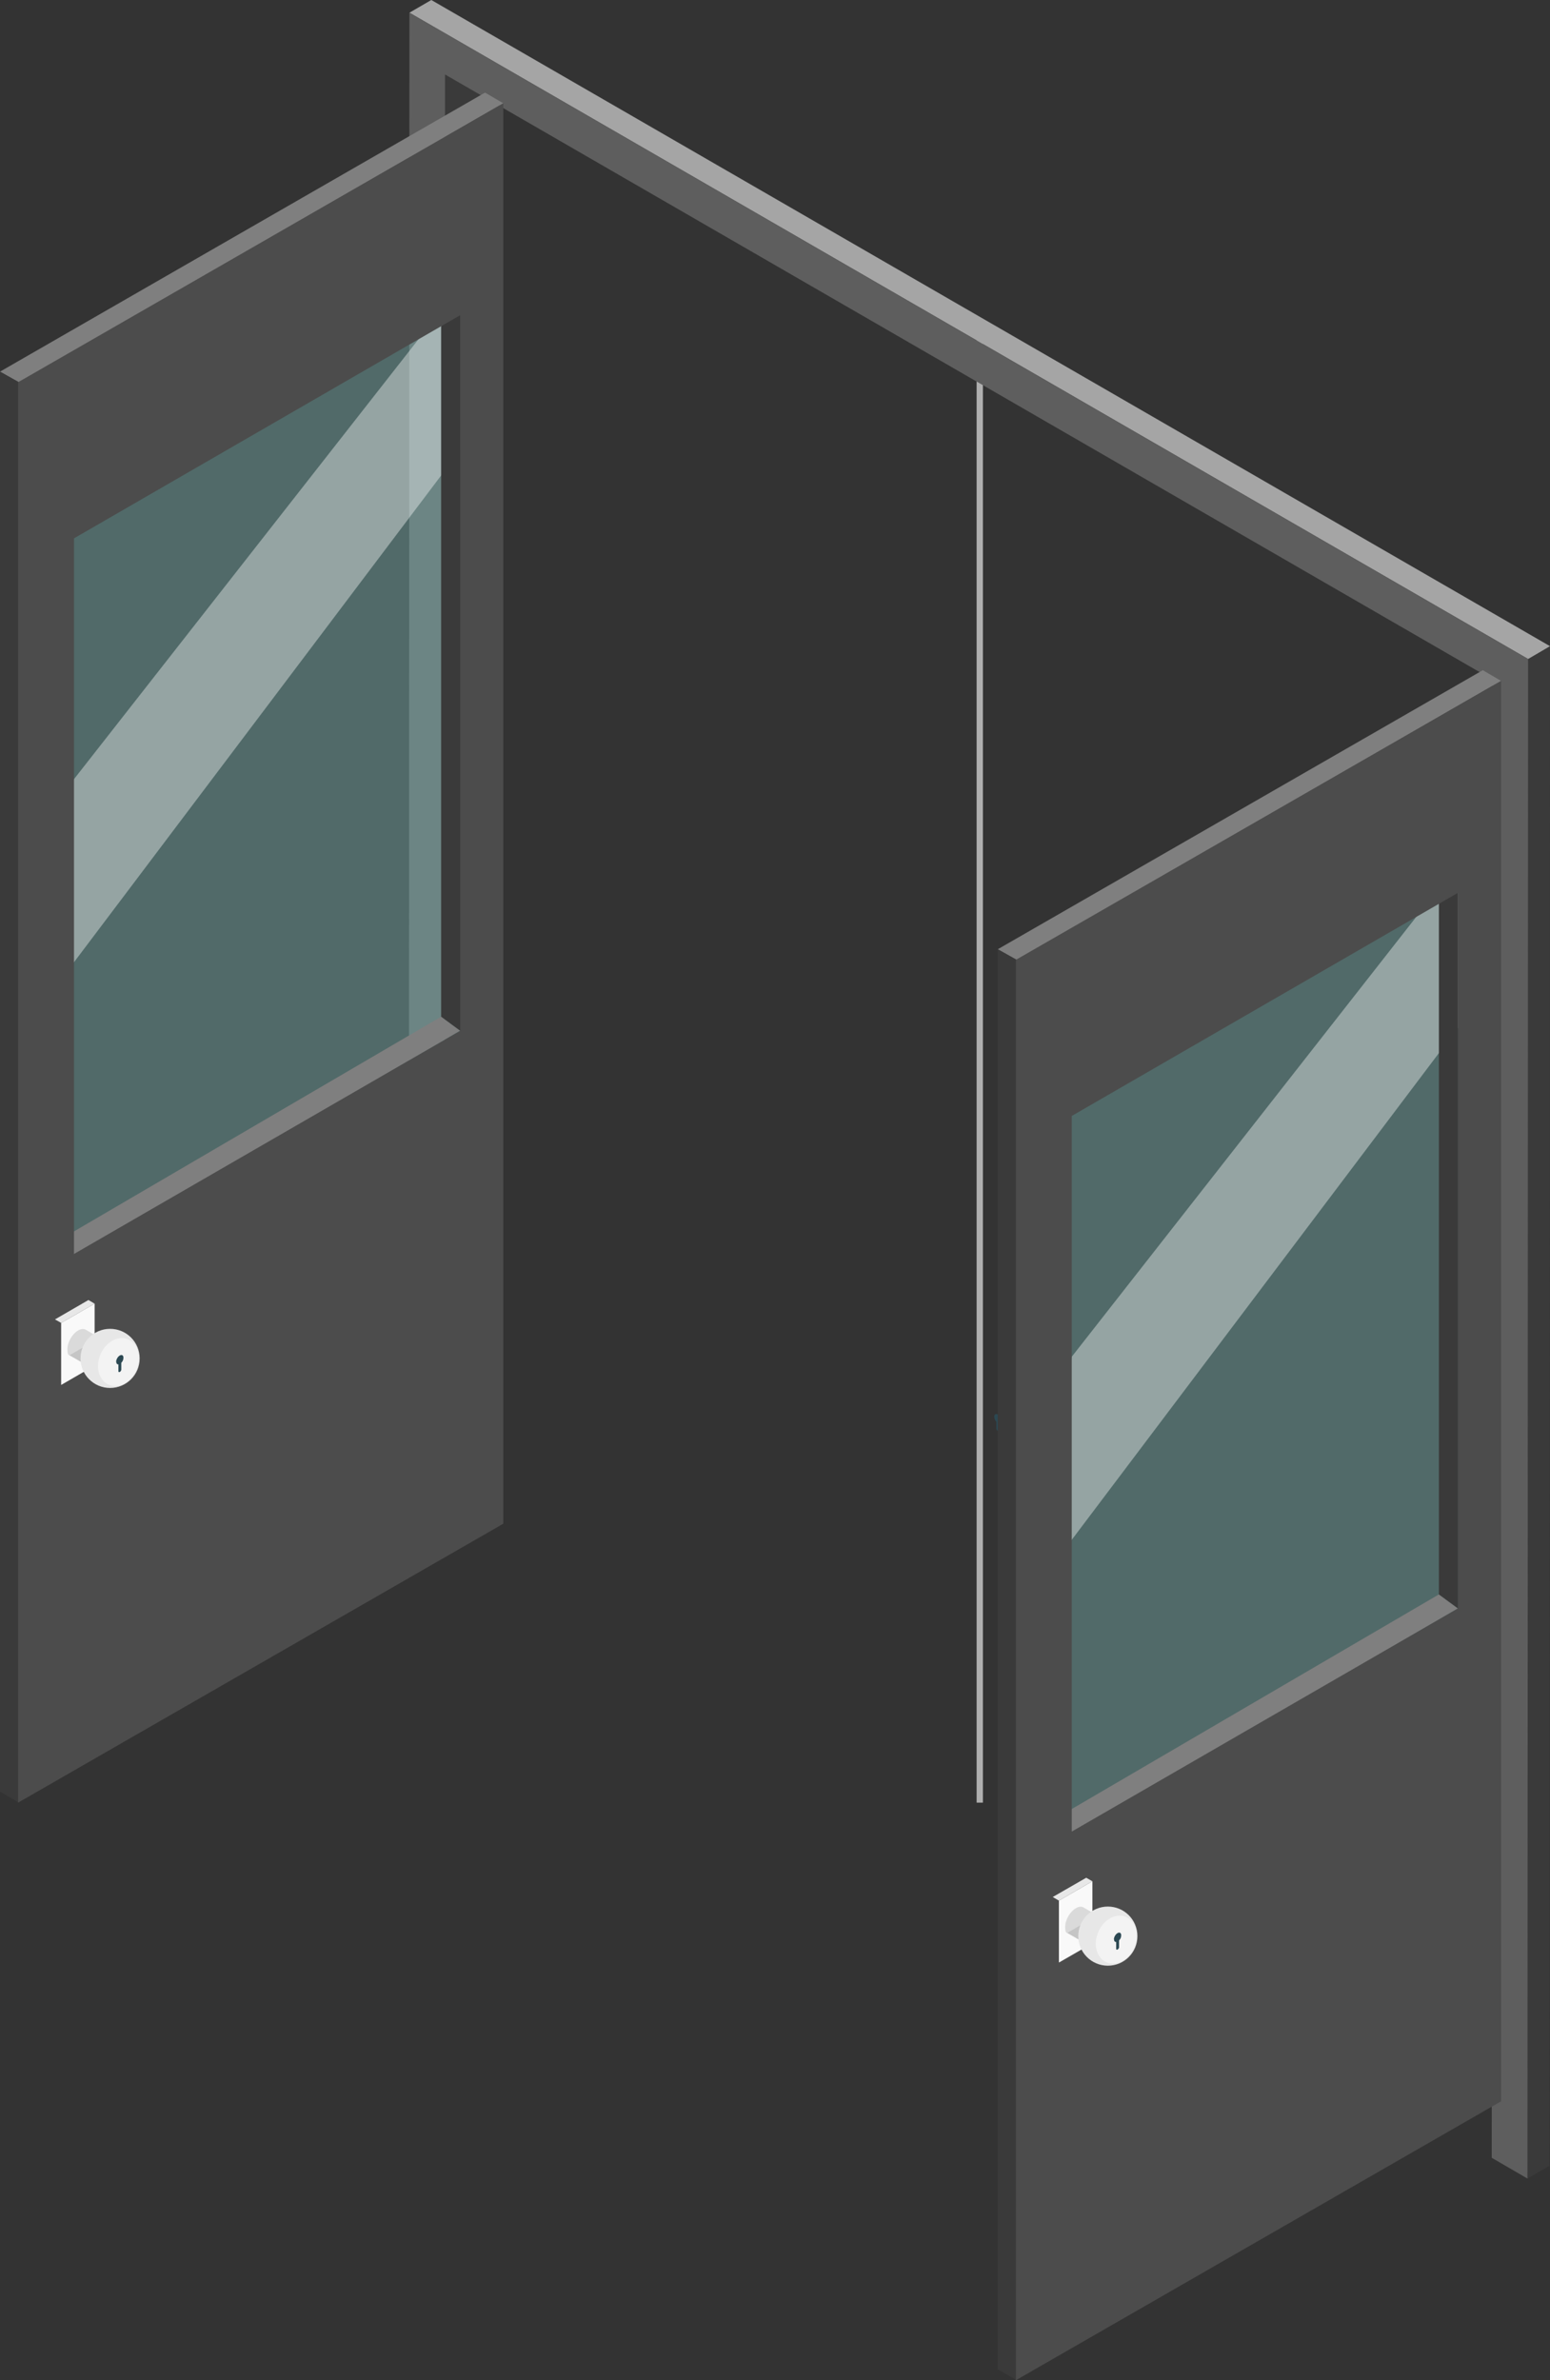 <?xml version="1.0" encoding="UTF-8"?>
<svg id="_レイヤー_2" data-name="レイヤー 2" xmlns="http://www.w3.org/2000/svg" viewBox="0 0 123.19 189.19">
  <rect x="0" y="0" width="123.19" height="189.19" fill="#333333" stroke="none"/>
  <defs>
    <style>
      .cls-1 {
        stroke: #afafaf;
        stroke-miterlimit: 10;
        stroke-width: .5px;
      }

      .cls-1, .cls-2 {
        fill: #4c4c4c;
      }

      .cls-3 {
        fill: #a5a5a5;
      }

      .cls-4 {
        fill: #fff;
      }

      .cls-4, .cls-5 {
        opacity: .39;
      }

      .cls-6 {
        fill: #3a3a3a;
      }

      .cls-7 {
        fill: #2b4852;
      }

      .cls-8 {
        fill: #e7e7e7;
      }

      .cls-9 {
        fill: #dadada;
      }

      .cls-10 {
        fill: #f9f9f9;
      }

      .cls-11 {
        opacity: .1;
      }

      .cls-12 {
        fill: #5e5e5e;
      }

      .cls-13 {
        fill: #7f7f7f;
      }

      .cls-5 {
        fill: #81c1bf;
      }

      .cls-14 {
        fill: #f3f3f3;
      }
    </style>
  </defs>
  <g id="_レイヤー_2-2" data-name="レイヤー 2">
    <g>
      <line class="cls-1" x1="77.87" y1="26.19" x2="77.87" y2="143.28"/>
      <path class="cls-6" d="M35.33,123.43l.04-117.51,1.95-1.13v1.29s2.68-1.56,2.68-1.56v116.19s-2.37,1.37-2.37,1.37c0,0-2.3,1.34-2.3,1.34Z"/>
      <polygon class="cls-6" points="121.45 52.38 123.19 51.36 123.15 172.14 121.4 173.16 121.45 52.38"/>
      <polygon class="cls-3" points="32.54 1.01 34.28 0 123.19 51.36 121.45 52.38 32.54 1.01"/>
      <polygon class="cls-12" points="121.45 52.38 121.4 173.16 118.56 171.51 118.6 54 35.37 5.92 35.33 123.43 32.49 121.79 32.54 1.01 121.45 52.38"/>
      <path class="cls-7" d="M79.6,112.93c0-.18-.13-.41-.29-.5-.16-.09-.29-.02-.29.17,0,.14.07.3.17.41v.54c0,.06.04.14.1.17l.03.02c.05.03.1,0,.1-.06v-.54c.1,0,.17-.07.17-.21Z"/>
      <g>
        <polygon class="cls-5" points="3.06 119.94 36.57 104.38 36.57 22.74 3.06 38.3 3.06 119.94"/>
        <polygon class="cls-4" points="3.06 80.22 36.57 35.79 36.57 22.74 5.88 61.93 3.06 80.22"/>
        <polygon class="cls-13" points="36.57 81.92 35.06 80.81 4.37 98.76 5.88 99.87 36.57 81.92"/>
        <polygon class="cls-13" points="40 8.21 38.55 7.36 0 29.54 1.51 30.4 40 8.21"/>
        <polygon class="cls-6" points="36.57 81.92 35.06 80.81 35.06 23.93 36.57 25.04 36.57 81.92"/>
        <polygon class="cls-6" points="1.51 143.28 0 142.41 0 29.54 1.51 30.38 1.51 143.28"/>
        <path class="cls-2" d="M1.44,30.38v112.9s38.56-22.17,38.56-22.17V8.21S1.44,30.38,1.44,30.38ZM5.88,42.79l30.7-17.74v56.88s-30.7,17.74-30.7,17.74v-56.88Z"/>
        <polygon class="cls-10" points="4.86 105.15 7.52 103.62 7.52 108.54 4.86 110.08 4.86 105.15"/>
        <polygon class="cls-8" points="7.52 103.62 7.03 103.33 4.37 104.87 4.86 105.15 7.52 103.62"/>
        <path class="cls-9" d="M5.61,107.77l3,1.73,1.2-2.08-3-1.73h0c-.15-.09-.37-.08-.6.06-.47.27-.85.93-.85,1.47s.1.46.25.55Z"/>
        <path class="cls-11" d="M8.57,106.71v2.4s-.32.18-.32.18l-2.65-1.52s-.05-.03-.07-.05l2.38-1.38.64.37Z"/>
        <path class="cls-8" d="M11.1,107.97c0,1.3-1.05,2.35-2.35,2.35s-2.35-1.05-2.35-2.35,1.05-2.35,2.35-2.35,2.35,1.05,2.35,2.35Z"/>
        <path class="cls-14" d="M11.02,107.66c.13,1-.47,2.07-1.36,2.41-.88.33-1.71-.21-1.85-1.21-.13-1,.47-2.07,1.36-2.41.88-.33,1.71.21,1.85,1.21Z"/>
        <path class="cls-7" d="M9.23,108.24c0-.18.13-.41.29-.5.16-.09.29-.02.29.17s-.07.3-.17.41v.54c0,.06-.04.14-.1.17l-.03.02c-.05.03-.1,0-.1-.06v-.54c-.1,0-.17-.07-.17-.21Z"/>
      </g>
      <g>
        <polygon class="cls-5" points="82.36 165.85 115.87 150.29 115.87 68.65 82.36 84.21 82.36 165.85"/>
        <polygon class="cls-4" points="82.36 126.13 115.87 81.7 115.87 68.65 85.18 107.84 82.36 126.13"/>
        <polygon class="cls-13" points="115.87 127.84 114.36 126.73 83.67 144.67 85.18 145.78 115.87 127.84"/>
        <polygon class="cls-13" points="119.3 54.12 117.85 53.27 79.3 75.45 80.81 76.31 119.3 54.12"/>
        <polygon class="cls-6" points="115.87 127.84 114.36 126.73 114.36 69.85 115.87 70.95 115.87 127.84"/>
        <polygon class="cls-6" points="80.81 189.19 79.3 188.32 79.3 75.45 80.81 76.29 80.81 189.19"/>
        <path class="cls-2" d="M80.74,76.29v112.9s38.56-22.17,38.56-22.17V54.12s-38.56,22.17-38.56,22.17ZM85.18,88.7l30.7-17.74v56.88s-30.7,17.74-30.7,17.74v-56.88Z"/>
        <polygon class="cls-10" points="84.16 151.07 86.82 149.53 86.82 154.46 84.16 155.99 84.16 151.07"/>
        <polygon class="cls-8" points="86.82 149.53 86.33 149.25 83.67 150.78 84.16 151.07 86.82 149.53"/>
        <path class="cls-9" d="M84.91,153.69l3,1.73,1.2-2.08-3-1.73h0c-.15-.09-.37-.08-.6.06-.47.27-.85.93-.85,1.47s.1.46.25.55Z"/>
        <path class="cls-11" d="M87.87,152.62v2.4s-.32.18-.32.18l-2.65-1.52s-.05-.03-.07-.05l2.38-1.38.64.37Z"/>
        <path class="cls-8" d="M90.4,153.89c0,1.3-1.05,2.35-2.35,2.35s-2.35-1.05-2.35-2.35,1.05-2.35,2.35-2.35,2.35,1.05,2.35,2.35Z"/>
        <path class="cls-14" d="M90.32,153.57c.13,1-.47,2.07-1.36,2.41-.88.33-1.71-.21-1.85-1.21-.13-1,.47-2.07,1.36-2.41.88-.33,1.71.21,1.85,1.21Z"/>
        <path class="cls-7" d="M88.53,154.15c0-.18.13-.41.29-.5.16-.09.29-.02.29.17s-.07.3-.17.41v.54c0,.06-.04.14-.1.17l-.03.02c-.05.03-.1,0-.1-.06v-.54c-.1,0-.17-.07-.17-.21Z"/>
      </g>
    </g>
  </g>
</svg>